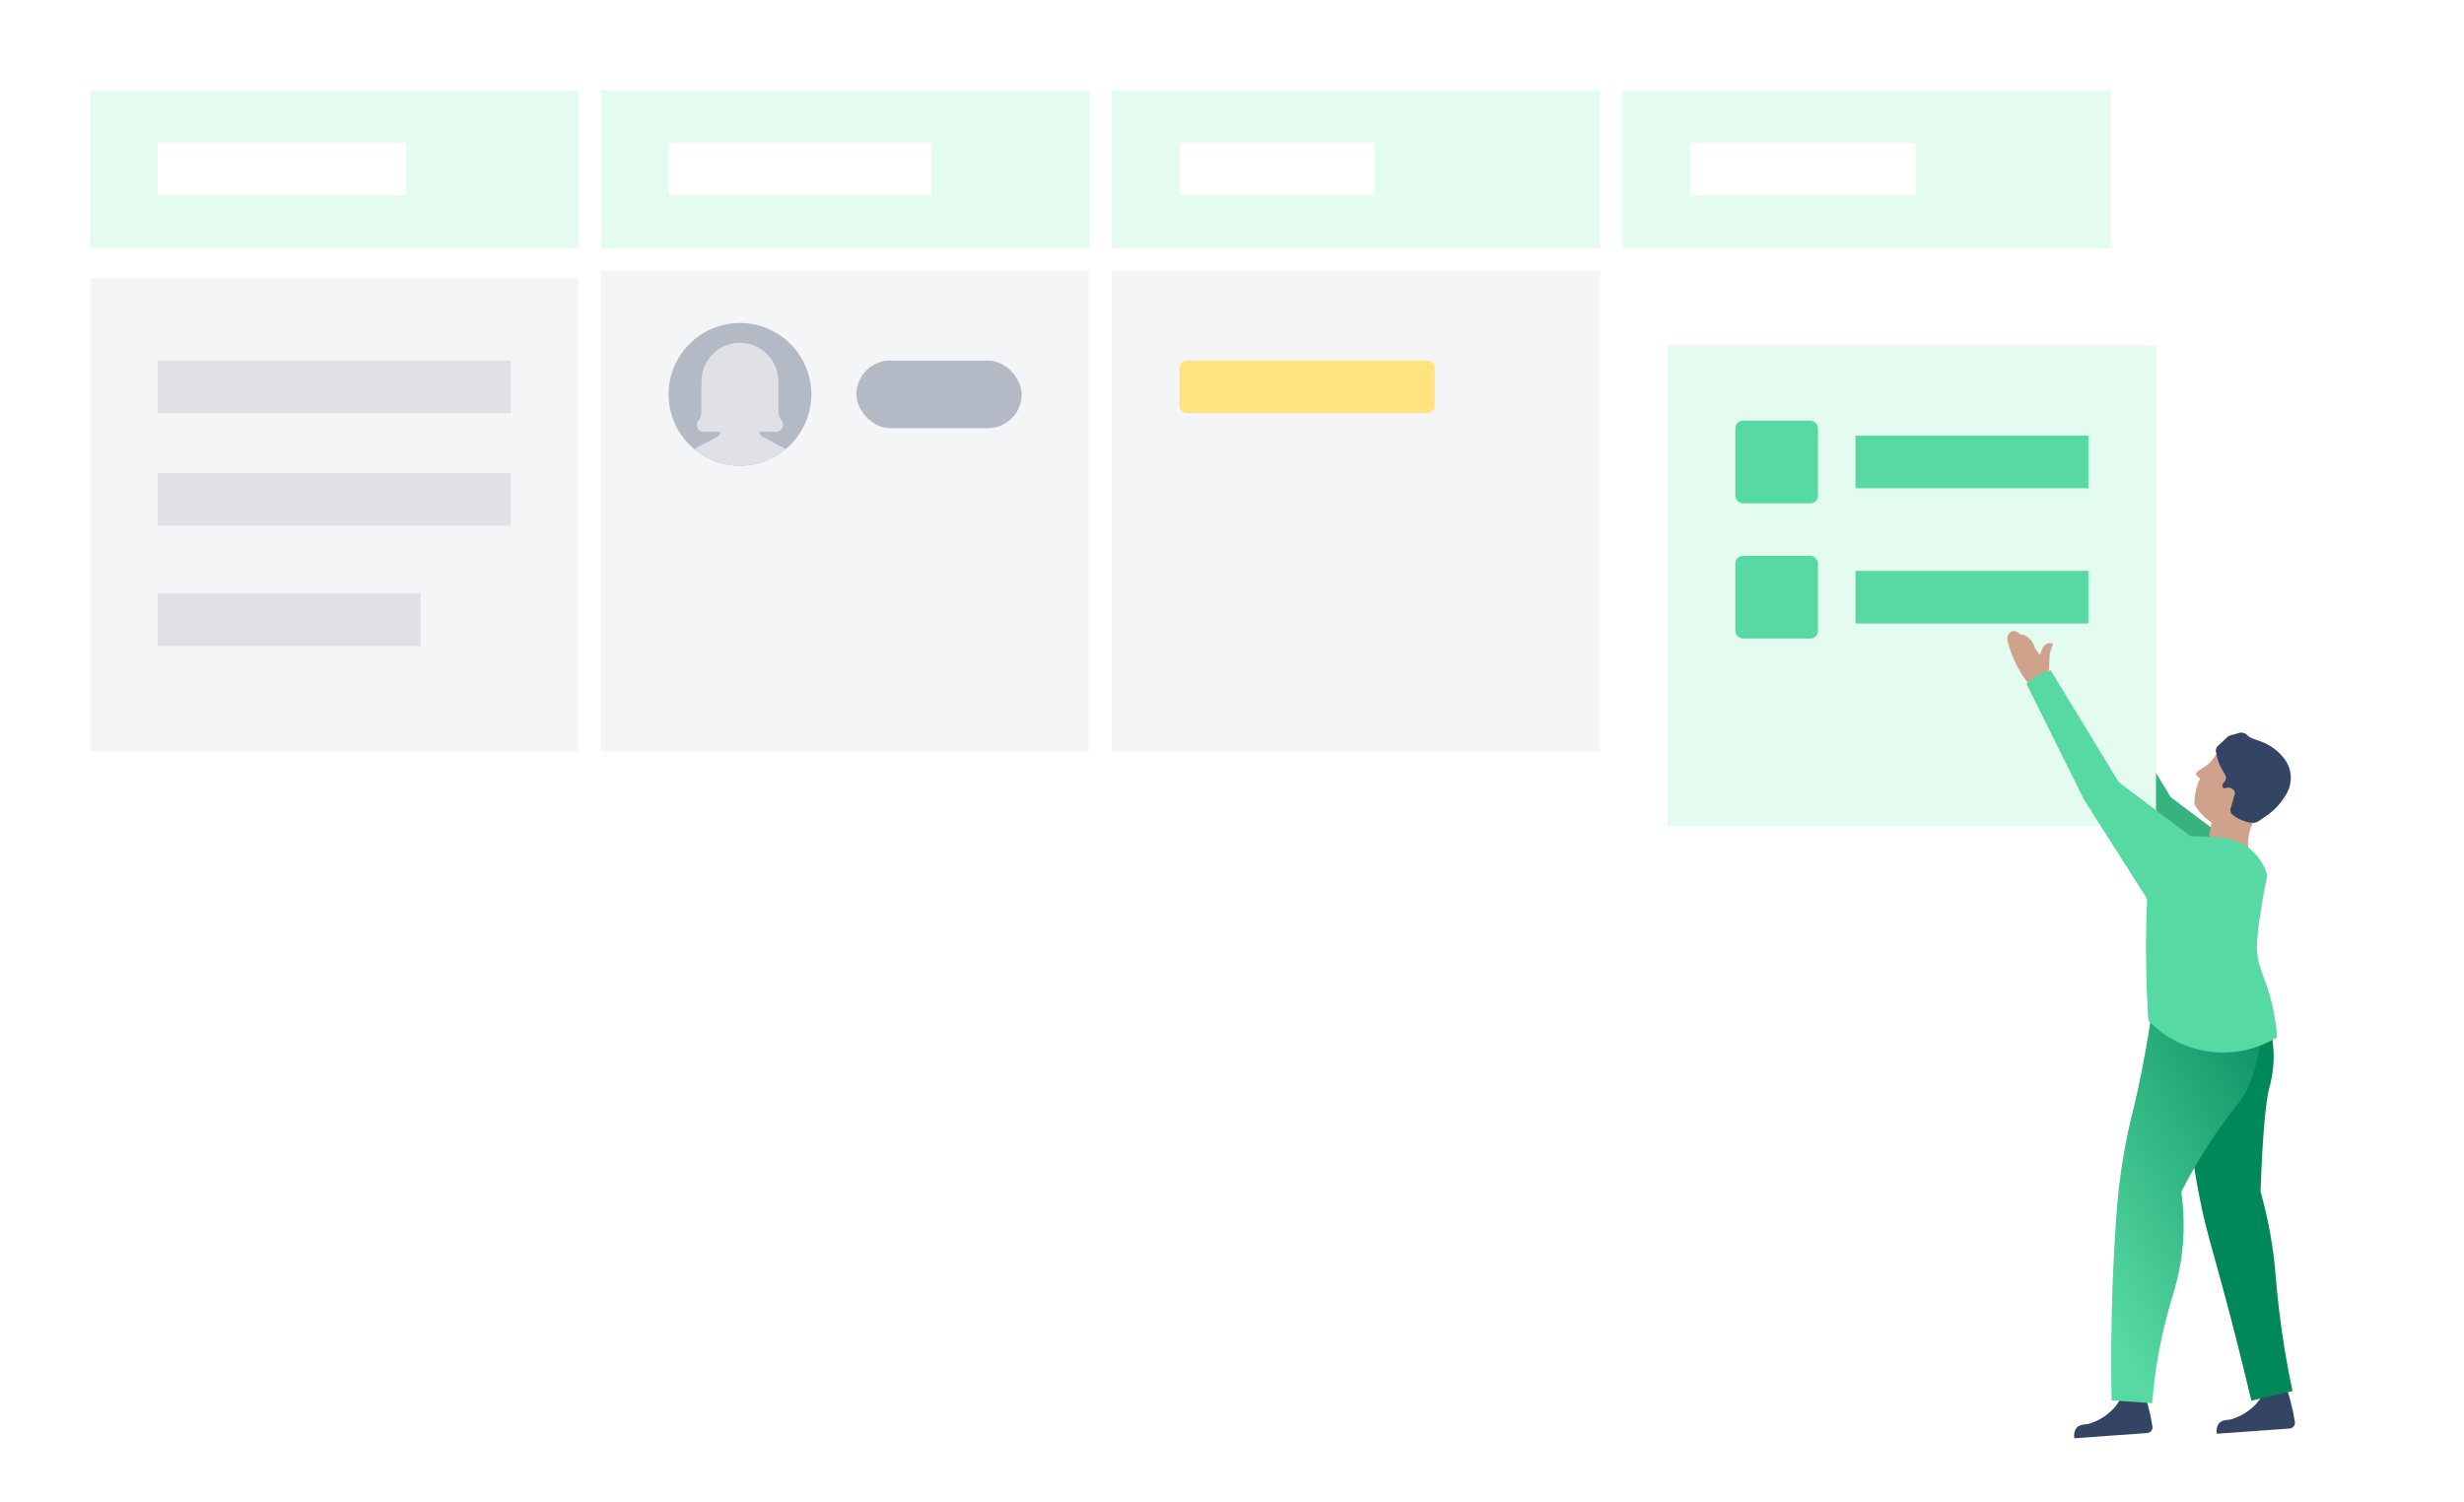 <svg width="328" height="200" viewBox="0 0 328 200" fill="none" xmlns="http://www.w3.org/2000/svg">
<rect width="328" height="200" fill="white"/>
<path d="M277.417 93.641C276.951 93.096 276.522 92.519 276.134 91.916C275.26 90.549 274.599 89.057 274.172 87.492C273.949 86.909 274.23 86.255 274.806 86.017C275.18 85.974 275.547 86.138 275.765 86.445C275.96 86.443 276.154 86.473 276.34 86.533C277.087 86.875 277.633 87.546 277.815 88.347L278.464 89.188L278.803 88.317C278.92 88.024 279.156 87.794 279.452 87.683C279.695 87.594 279.962 87.594 280.204 87.683L279.762 89.025L279.614 92.579L277.417 93.641Z" fill="#CEA28B"/>
<path fill-rule="evenodd" clip-rule="evenodd" d="M300.912 115.095L288.98 106.144L279.894 91.251C278.663 91.514 277.541 92.147 276.679 93.065L284.334 108.444L294.378 124.222C295.164 122.993 296 121.74 296.885 120.462C298.227 118.545 299.584 116.731 300.912 115.095Z" fill="#36B37E"/>
<rect x="12" y="12" width="65" height="21.003" fill="#E3FCEF"/>
<rect x="21.003" y="19.002" width="33" height="7.002" fill="white"/>
<rect x="80" y="12" width="65" height="21.003" fill="#E3FCEF"/>
<rect x="80" y="36" width="65" height="64" fill="#F4F5F7"/>
<rect x="12" y="37.003" width="65" height="63" fill="#F4F5F7"/>
<rect x="21.003" y="48" width="47" height="7.002" fill="#DFE1E5"/>
<rect x="21.003" y="63" width="47" height="7.002" fill="#DFE1E5"/>
<rect x="21.003" y="79" width="35" height="7.002" fill="#DFE1E5"/>
<rect x="89" y="19" width="35" height="7.002" fill="white"/>
<rect x="148" y="12" width="65" height="21.003" fill="#E3FCEF"/>
<rect x="148" y="36.003" width="65" height="64" fill="#F4F5F7"/>
<rect x="157" y="19.002" width="26" height="7.002" fill="white"/>
<rect x="216" y="12" width="65" height="21.003" fill="#E3FCEF"/>
<rect x="225" y="19.002" width="30" height="7.002" fill="white"/>
<rect x="222" y="46.004" width="65" height="64" fill="#E3FCEF"/>
<ellipse cx="234.577" cy="61.749" rx="3.5" ry="3.556" fill="#E3FCEF"/>
<rect x="231" y="56" width="11.004" height="11.002" rx="1" fill="#57D9A3"/>
<rect x="247" y="58" width="31" height="7.002" fill="#57D9A3"/>
<rect x="231" y="74" width="11.004" height="11.002" rx="1" fill="#57D9A3"/>
<rect x="247" y="76" width="31" height="7.002" fill="#57D9A3"/>
<rect x="157" y="48" width="34" height="7.002" rx="1" fill="#FFE380"/>
<rect x="114" y="47.999" width="22" height="8.999" rx="4.499" fill="#B3BAC5"/>
<path fill-rule="evenodd" clip-rule="evenodd" d="M108 52.498C108 57.743 103.747 61.996 98.5 61.996C93.253 61.996 89 57.743 89 52.498C89 47.252 93.253 43 98.5 43C103.747 43 108 47.252 108 52.498Z" fill="#B3BAC5"/>
<path fill-rule="evenodd" clip-rule="evenodd" d="M101.506 58.136C101.26 58.006 101.103 57.762 101.07 57.489H103.274C103.712 57.489 104.117 57.201 104.215 56.774C104.286 56.464 104.2 56.174 104.023 55.963C103.743 55.63 103.626 55.188 103.626 54.753V50.726H103.61C103.61 50.639 103.61 50.552 103.605 50.463C103.467 47.876 101.334 45.757 98.745 45.636C95.816 45.499 93.397 47.829 93.388 50.726H93.374V54.754C93.374 55.188 93.257 55.63 92.977 55.963C92.799 56.174 92.714 56.465 92.785 56.774C92.883 57.201 93.288 57.489 93.726 57.489H95.93C95.897 57.762 95.74 58.006 95.494 58.136L92.397 59.774C94.048 61.159 96.176 61.995 98.5 61.995C100.824 61.995 102.952 61.159 104.603 59.774L101.506 58.136Z" fill="#DFE1E6"/>
<path d="M270.508 91.632C270.043 91.086 269.615 90.51 269.227 89.906C268.355 88.539 267.695 87.047 267.269 85.482C267.046 84.899 267.327 84.245 267.902 84.007C268.275 83.964 268.642 84.128 268.859 84.434C269.054 84.433 269.248 84.463 269.434 84.523C270.179 84.865 270.724 85.536 270.906 86.337L271.554 87.178L271.892 86.308C272.009 86.014 272.245 85.784 272.54 85.673C272.783 85.584 273.049 85.584 273.291 85.673L272.849 87.016L272.702 90.57L270.508 91.632Z" fill="#CEA28B"/>
<path d="M293.962 113.091L282.052 104.138L272.982 89.242C271.753 89.505 270.633 90.138 269.773 91.056L277.414 106.439L287.44 122.221C288.225 120.992 289.06 119.738 289.943 118.46C291.283 116.542 292.637 114.728 293.962 113.091Z" fill="#57D9A3"/>
<path d="M285.278 185.023C285.509 185.661 285.781 186.409 285.935 187.091C286.183 188.011 286.381 188.945 286.528 189.888C286.561 190.099 286.504 190.314 286.371 190.481C286.239 190.649 286.043 190.753 285.83 190.77L276.134 191.465C276.036 191.015 276.119 190.546 276.364 190.157C276.718 189.667 277.309 189.655 278.01 189.556C279.341 189.169 280.538 188.417 281.467 187.386C282.017 186.753 282.425 186.01 282.665 185.207L285.278 185.023Z" fill="#344563"/>
<path d="M304.24 184.419C304.471 185.057 304.743 185.805 304.897 186.487C305.145 187.407 305.343 188.341 305.49 189.284C305.523 189.495 305.466 189.71 305.333 189.877C305.201 190.045 305.005 190.149 304.792 190.166L295.096 190.861C294.998 190.411 295.081 189.942 295.325 189.553C295.68 189.063 296.271 189.051 296.972 188.952C298.303 188.565 299.5 187.813 300.429 186.782C300.978 186.149 301.387 185.406 301.627 184.603L304.24 184.419Z" fill="#344563"/>
<path fill-rule="evenodd" clip-rule="evenodd" d="M297.295 127.947C298.047 128.361 298.735 128.88 299.341 129.487C301.888 132.103 302.271 135.627 302.578 139.105L302.633 139.715C302.74 141.425 302.555 143.14 302.087 144.789C301.711 146.227 301.228 149.848 300.914 158.624C301.254 159.826 301.727 161.638 302.149 163.891C302.549 166.045 302.824 168.22 302.973 170.407C303.405 175.373 304.139 180.308 305.168 185.185L299.693 186.461C298.128 179.853 296.746 174.559 295.763 170.984C294.262 165.435 293.724 163.899 292.956 160.187C292.105 156.092 291.716 153.011 291 147.015C290.575 143.553 290.074 138.948 289.612 133.5C290.834 133.606 292.065 133.402 293.189 132.906C295.206 131.919 296.703 130.112 297.295 127.947Z" fill="#00875A"/>
<path d="M292.318 103.094C292.376 103.204 292.456 103.299 292.554 103.375C292.652 103.467 292.76 103.546 292.878 103.611C292.35 104.688 292.092 105.877 292.127 107.077C292.391 107.552 292.712 107.993 293.084 108.39C293.903 109.31 294.99 109.949 296.19 110.219C297.47 110.406 298.775 110.145 299.886 109.481C300.578 109.127 304.2 107.254 304.023 103.891C303.716 100.961 301.265 98.728 298.325 98.699C297.224 98.756 296.18 99.206 295.381 99.967C294.63 100.779 294.615 101.28 293.555 102.018C292.996 102.372 292.23 102.814 292.318 103.094Z" fill="#CEA28B"/>
<path d="M301.402 107.667C299.877 108.955 299.084 110.913 299.282 112.902C298.056 113.335 296.709 113.271 295.528 112.725C294.962 112.443 294.46 112.046 294.056 111.56L294.586 108.212L301.402 107.667Z" fill="#CEA28B"/>
<path d="M299.677 133.127C302.19 137.679 299.955 143.067 299.459 144.268C298.309 147.057 297.297 147.274 294.294 151.911C292.858 154.087 291.547 156.342 290.366 158.666C290.744 161.339 290.779 164.049 290.472 166.731C290.005 170.699 289.015 172.652 287.951 177.235C287.224 180.38 286.737 183.576 286.496 186.796L281.085 186.417C280.986 181.404 281.029 176.147 281.232 170.656C281.436 165.473 281.819 160.575 281.871 159.988C282.268 155.654 283.017 151.36 284.111 147.149C284.726 144.523 285.534 140.713 286.285 135.81C287.925 135.956 289.578 135.795 291.159 135.335C293.796 134.536 296.132 132.961 297.863 130.814C298.586 131.484 299.198 132.265 299.677 133.127Z" fill="url(#paint0_linear)"/>
<path d="M297.431 105.892L296.931 107.644C296.843 107.947 296.95 108.272 297.205 108.473C297.475 108.686 297.767 108.871 298.076 109.026C298.513 109.246 298.98 109.406 299.464 109.502H299.754C300.056 109.574 300.376 109.512 300.625 109.333L301.319 108.857C302.359 108.206 303.249 107.359 303.932 106.369L304.206 105.954C304.62 105.34 304.869 104.638 304.932 103.911C305.017 102.892 304.727 101.876 304.11 101.039C303.293 99.951 302.152 99.121 300.835 98.658L299.964 98.35C299.639 98.252 299.345 98.078 299.109 97.844C298.85 97.569 298.448 97.461 298.076 97.567L296.915 97.89C296.757 97.933 296.613 98.012 296.496 98.12L295.221 99.318C295.01 99.513 294.919 99.797 294.979 100.071L295.157 100.87C295.266 101.347 295.445 101.807 295.689 102.237L296.189 103.128C296.352 103.382 296.352 103.702 296.189 103.957L295.818 104.479L295.963 104.956L296.334 104.879C296.781 104.765 297.251 104.963 297.463 105.355C297.52 105.532 297.508 105.723 297.431 105.892Z" fill="#344563"/>
<path fill-rule="evenodd" clip-rule="evenodd" d="M299.164 112.725C297.922 111.932 296.485 111.498 295.012 111.472C292.127 111.192 289.217 111.287 286.355 111.752C286.13 114.181 285.953 116.698 285.825 119.303C285.577 124.818 285.627 130.342 285.973 135.852C290.453 140.549 297.597 141.477 303.125 138.079C303.021 136.588 302.794 135.108 302.448 133.654C301.579 130.011 300.563 129.067 300.43 126.28C300.459 124.795 300.607 123.316 300.872 121.855C301.181 119.613 301.549 117.77 301.814 116.501C301.357 114.991 300.428 113.667 299.164 112.725Z" fill="#57D9A3"/>
<defs>
<linearGradient id="paint0_linear" x1="321.935" y1="160.853" x2="284.425" y2="182.455" gradientUnits="userSpaceOnUse">
<stop stop-color="#00875A"/>
<stop offset="1" stop-color="#57D9A3"/>
</linearGradient>
</defs>
</svg>
